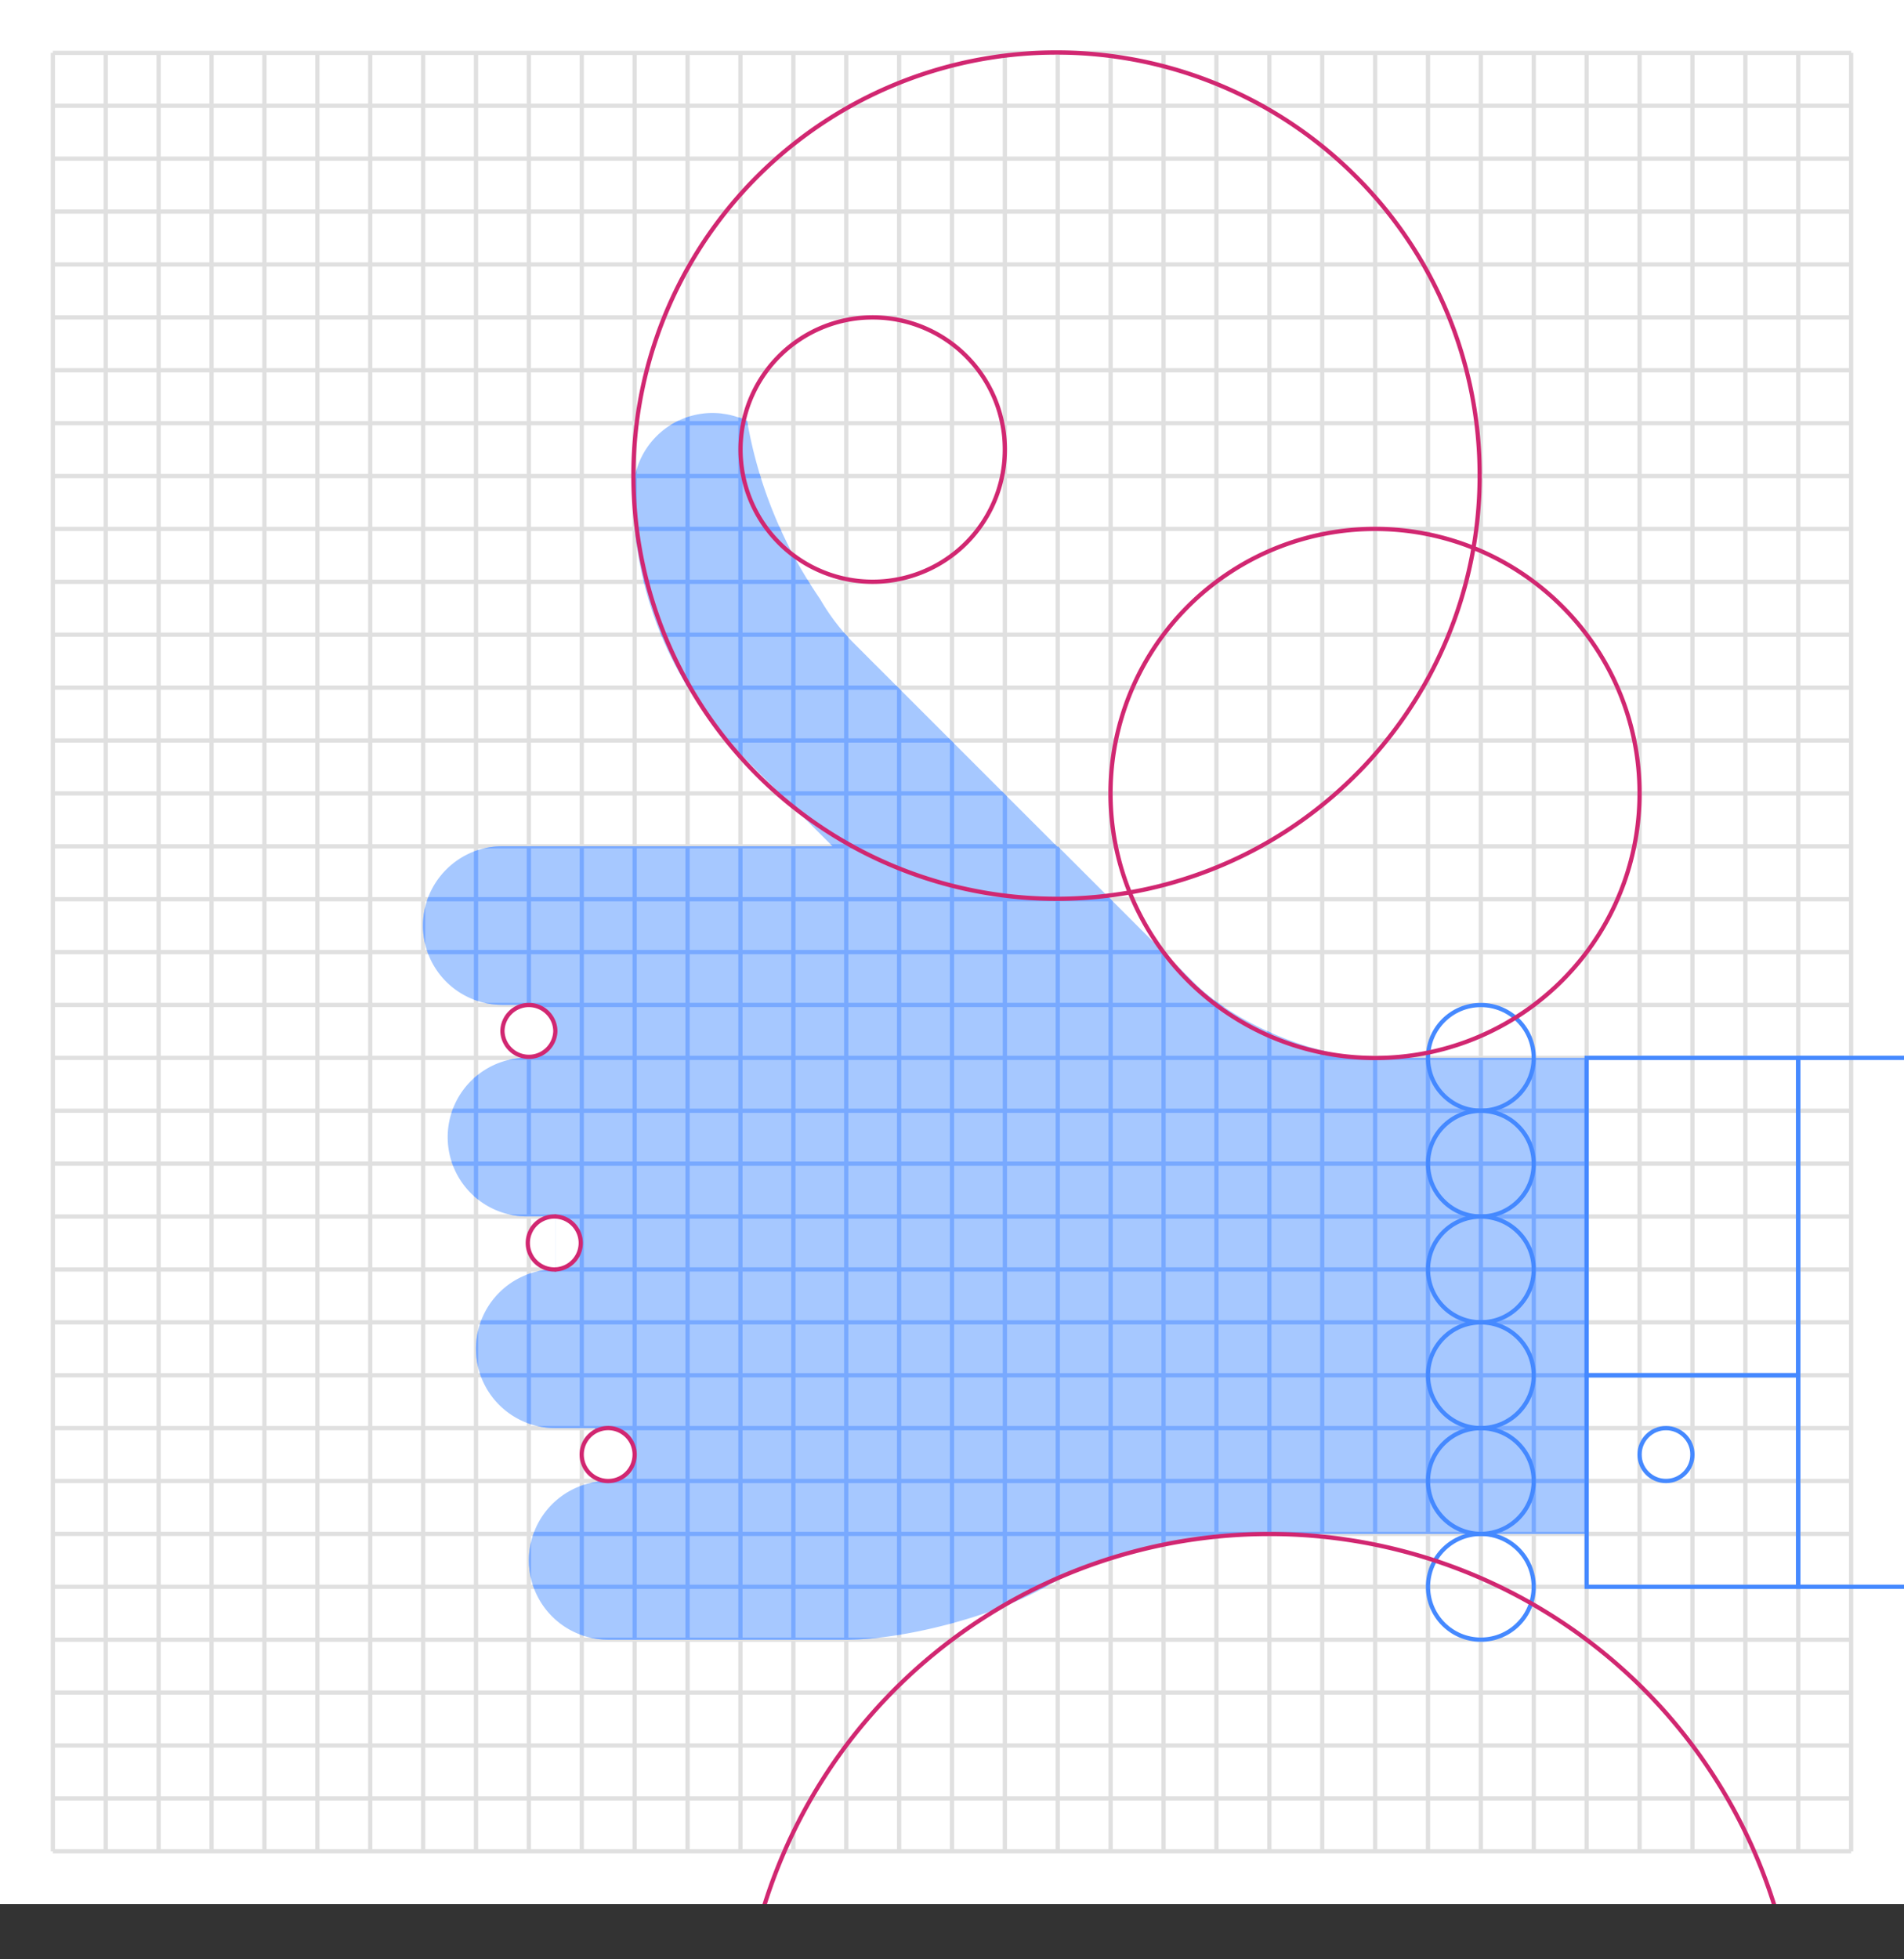 <svg xmlns="http://www.w3.org/2000/svg" xmlns:xlink="http://www.w3.org/1999/xlink" viewBox="0 0 448 460.94"><rect x="0" y="0" width="448" height="460.94" fill="#333333" stroke="none"/><defs><style>.cls-1,.cls-10,.cls-9{fill:none;}.cls-2{clip-path:url(#clip-path);}.cls-3,.cls-8{fill:#fff;}.cls-4,.cls-7{fill:#e0e0e0;}.cls-4{stroke:#e0e0e0;}.cls-10,.cls-4,.cls-7,.cls-8,.cls-9{stroke-miterlimit:10;}.cls-5{fill:#a6c8ff;}.cls-6{clip-path:url(#clip-path-2);}.cls-7{stroke:#78a9ff;}.cls-10,.cls-8{stroke:#d12771;stroke-linecap:round;}.cls-9{stroke:#4589ff;}</style><clipPath id="clip-path"><rect class="cls-1" width="448" height="448"/></clipPath><clipPath id="clip-path-2"><path class="cls-1" d="M281.07,231.29l-32.18-32.18v.21l-42.68-42.68h0c-.66-.64-1.3-1.29-1.95-1.95h0l-3.33-3.33A50.18,50.18,0,0,1,193,141h0c-.85-1.23-1.66-2.48-2.46-3.74l-.07-.11A105,105,0,0,1,175.79,99h0a18.57,18.57,0,0,0-1.83-.77l-.12,0c-.57-.2-1.15-.37-1.75-.52l-.28-.07c-.55-.12-1.1-.22-1.67-.29l-.4-.07a20.19,20.19,0,0,0-2.07-.12A18.68,18.68,0,0,0,149,115.75c0,.13,0,.25,0,.38v0h0a86.57,86.57,0,0,0,25.51,61.6l21.37,21.36H118.22a18.61,18.61,0,0,0-13.2,5.47,18.64,18.64,0,0,0,13.2,31.86h6.22v12.45a18.67,18.67,0,1,0,0,37.33h4.67l1.56,12.45a18.65,18.65,0,0,0-13.2,5.46,18.77,18.77,0,0,0-4.63,7.65A18.66,18.66,0,0,0,130.67,336H140l3.11,12.44a18.67,18.67,0,1,0,0,37.34h56c13.69,0,34.64-5.52,46.55-12.26l.64-.37c11.91-6.74,32.86-12.26,46.55-12.26h80.48v-112H323.56C309.87,248.89,290.75,241,281.07,231.29Z"/></clipPath></defs><title>Asset 1</title><g id="Layer_2" data-name="Layer 2"><g id="Graphics"><g class="cls-2"><rect class="cls-3" width="448" height="448"/><line class="cls-4" x1="12.44" y1="12.44" x2="12.44" y2="435.56"/><line class="cls-4" x1="24.89" y1="12.44" x2="24.89" y2="435.56"/><line class="cls-4" x1="37.33" y1="12.44" x2="37.33" y2="435.56"/><line class="cls-4" x1="49.78" y1="12.44" x2="49.78" y2="435.56"/><line class="cls-4" x1="62.22" y1="12.44" x2="62.22" y2="435.56"/><line class="cls-4" x1="74.67" y1="12.44" x2="74.67" y2="435.56"/><line class="cls-4" x1="87.11" y1="12.44" x2="87.11" y2="435.56"/><line class="cls-4" x1="99.56" y1="12.44" x2="99.56" y2="435.56"/><line class="cls-4" x1="112" y1="12.44" x2="112" y2="435.56"/><line class="cls-4" x1="124.44" y1="12.44" x2="124.44" y2="435.56"/><line class="cls-4" x1="136.89" y1="12.44" x2="136.89" y2="435.56"/><line class="cls-4" x1="149.33" y1="12.44" x2="149.33" y2="435.56"/><line class="cls-4" x1="161.78" y1="12.44" x2="161.78" y2="435.56"/><line class="cls-4" x1="174.22" y1="12.44" x2="174.22" y2="435.56"/><line class="cls-4" x1="186.67" y1="12.44" x2="186.67" y2="435.56"/><line class="cls-4" x1="199.11" y1="12.44" x2="199.11" y2="435.56"/><line class="cls-4" x1="211.56" y1="12.44" x2="211.56" y2="435.56"/><line class="cls-4" x1="224" y1="12.44" x2="224" y2="435.56"/><line class="cls-4" x1="236.44" y1="12.44" x2="236.44" y2="435.56"/><line class="cls-4" x1="248.89" y1="12.44" x2="248.89" y2="435.56"/><line class="cls-4" x1="261.33" y1="12.44" x2="261.33" y2="435.56"/><line class="cls-4" x1="273.78" y1="12.44" x2="273.78" y2="435.56"/><line class="cls-4" x1="286.22" y1="12.44" x2="286.22" y2="435.56"/><line class="cls-4" x1="298.67" y1="12.44" x2="298.67" y2="435.56"/><line class="cls-4" x1="311.11" y1="12.44" x2="311.11" y2="435.56"/><line class="cls-4" x1="323.56" y1="12.44" x2="323.56" y2="435.56"/><line class="cls-4" x1="336" y1="12.44" x2="336" y2="435.56"/><line class="cls-4" x1="348.44" y1="12.44" x2="348.44" y2="435.56"/><line class="cls-4" x1="360.89" y1="12.44" x2="360.89" y2="435.56"/><line class="cls-4" x1="373.33" y1="12.44" x2="373.33" y2="435.56"/><line class="cls-4" x1="385.78" y1="12.44" x2="385.78" y2="435.56"/><line class="cls-4" x1="398.22" y1="12.44" x2="398.22" y2="435.56"/><line class="cls-4" x1="410.67" y1="12.44" x2="410.67" y2="435.56"/><line class="cls-4" x1="423.11" y1="12.44" x2="423.11" y2="435.56"/><line class="cls-4" x1="435.56" y1="12.44" x2="435.56" y2="435.56"/><line class="cls-4" x1="435.56" y1="24.89" x2="12.44" y2="24.89"/><line class="cls-4" x1="435.56" y1="12.44" x2="12.44" y2="12.44"/><line class="cls-4" x1="435.56" y1="37.33" x2="12.44" y2="37.33"/><line class="cls-4" x1="435.56" y1="49.78" x2="12.44" y2="49.78"/><line class="cls-4" x1="435.56" y1="62.22" x2="12.44" y2="62.22"/><line class="cls-4" x1="435.56" y1="74.67" x2="12.44" y2="74.67"/><line class="cls-4" x1="435.56" y1="87.11" x2="12.44" y2="87.11"/><line class="cls-4" x1="435.56" y1="99.56" x2="12.44" y2="99.56"/><line class="cls-4" x1="435.56" y1="112" x2="12.44" y2="112"/><line class="cls-4" x1="435.56" y1="124.44" x2="12.44" y2="124.44"/><line class="cls-4" x1="435.56" y1="136.89" x2="12.44" y2="136.89"/><line class="cls-4" x1="435.56" y1="149.33" x2="12.44" y2="149.33"/><line class="cls-4" x1="435.56" y1="161.78" x2="12.44" y2="161.78"/><line class="cls-4" x1="435.56" y1="174.22" x2="12.44" y2="174.22"/><line class="cls-4" x1="435.56" y1="186.67" x2="12.44" y2="186.67"/><line class="cls-4" x1="435.56" y1="199.11" x2="12.44" y2="199.11"/><line class="cls-4" x1="435.56" y1="211.56" x2="12.44" y2="211.56"/><line class="cls-4" x1="12.44" y1="224" x2="435.56" y2="224"/><line class="cls-4" x1="12.44" y1="236.44" x2="435.56" y2="236.44"/><line class="cls-4" x1="435.56" y1="248.89" x2="12.44" y2="248.89"/><line class="cls-4" x1="435.56" y1="261.33" x2="12.44" y2="261.33"/><line class="cls-4" x1="435.56" y1="273.78" x2="12.44" y2="273.78"/><line class="cls-4" x1="435.56" y1="286.22" x2="12.44" y2="286.22"/><line class="cls-4" x1="435.56" y1="298.67" x2="12.44" y2="298.67"/><line class="cls-4" x1="435.56" y1="311.11" x2="12.44" y2="311.11"/><line class="cls-4" x1="435.56" y1="323.56" x2="12.44" y2="323.56"/><line class="cls-4" x1="435.56" y1="336" x2="12.44" y2="336"/><line class="cls-4" x1="435.56" y1="348.44" x2="12.44" y2="348.44"/><line class="cls-4" x1="435.56" y1="360.89" x2="12.44" y2="360.89"/><line class="cls-4" x1="435.56" y1="373.33" x2="12.44" y2="373.33"/><line class="cls-4" x1="435.56" y1="385.78" x2="12.44" y2="385.78"/><line class="cls-4" x1="435.56" y1="398.22" x2="12.44" y2="398.22"/><line class="cls-4" x1="435.56" y1="410.67" x2="12.44" y2="410.67"/><line class="cls-4" x1="435.56" y1="423.11" x2="12.44" y2="423.11"/><line class="cls-4" x1="435.56" y1="435.56" x2="12.44" y2="435.56"/><path class="cls-5" d="M281.07,231.29l-32.18-32.18v.21l-42.68-42.68h0c-.66-.64-1.3-1.29-1.95-1.95h0l-3.33-3.33A50.18,50.18,0,0,1,193,141h0c-.85-1.23-1.66-2.48-2.46-3.74l-.07-.11A105,105,0,0,1,175.79,99h0a18.57,18.57,0,0,0-1.83-.77l-.12,0c-.57-.2-1.15-.37-1.75-.52l-.28-.07c-.55-.12-1.1-.22-1.67-.29l-.4-.07a20.19,20.19,0,0,0-2.07-.12A18.68,18.68,0,0,0,149,115.75c0,.13,0,.25,0,.38v0h0a86.57,86.57,0,0,0,25.51,61.6l21.37,21.36H118.22a18.61,18.61,0,0,0-13.2,5.47,18.64,18.64,0,0,0,13.2,31.86h6.22v12.45a18.67,18.67,0,1,0,0,37.33h4.67l1.56,12.45a18.65,18.65,0,0,0-13.2,5.46,18.77,18.77,0,0,0-4.63,7.65A18.66,18.66,0,0,0,130.67,336H140l3.11,12.44a18.67,18.67,0,1,0,0,37.34h56c13.69,0,34.64-5.52,46.55-12.26l.64-.37c11.91-6.74,32.86-12.26,46.55-12.26h80.48v-112H323.56C309.87,248.89,290.75,241,281.07,231.29Z"/><g class="cls-6"><line class="cls-7" x1="99.56" y1="24.89" x2="99.56" y2="448"/><line class="cls-7" x1="112" y1="24.89" x2="112" y2="448"/><line class="cls-7" x1="124.44" y1="24.89" x2="124.44" y2="448"/><line class="cls-7" x1="136.89" y1="24.89" x2="136.89" y2="448"/><line class="cls-7" x1="149.33" y1="24.89" x2="149.33" y2="448"/><line class="cls-7" x1="161.78" y1="24.89" x2="161.78" y2="448"/><line class="cls-7" x1="174.22" y1="24.89" x2="174.22" y2="448"/><line class="cls-7" x1="186.67" y1="24.89" x2="186.67" y2="448"/><line class="cls-7" x1="199.11" y1="24.89" x2="199.11" y2="448"/><line class="cls-7" x1="211.56" y1="24.89" x2="211.56" y2="448"/><line class="cls-7" x1="224" y1="24.89" x2="224" y2="448"/><line class="cls-7" x1="236.44" y1="24.89" x2="236.44" y2="448"/><line class="cls-7" x1="248.89" y1="24.89" x2="248.89" y2="448"/><line class="cls-7" x1="261.33" y1="24.89" x2="261.33" y2="448"/><line class="cls-7" x1="273.78" y1="24.89" x2="273.78" y2="448"/><line class="cls-7" x1="286.22" y1="24.89" x2="286.22" y2="448"/><line class="cls-7" x1="298.67" y1="24.89" x2="298.67" y2="448"/><line class="cls-7" x1="311.11" y1="24.89" x2="311.11" y2="448"/><line class="cls-7" x1="323.56" y1="24.89" x2="323.56" y2="448"/><line class="cls-7" x1="336" y1="24.89" x2="336" y2="448"/><line class="cls-7" x1="348.44" y1="24.89" x2="348.44" y2="448"/><line class="cls-7" x1="360.89" y1="24.89" x2="360.89" y2="448"/><line class="cls-7" x1="373.33" y1="24.89" x2="373.33" y2="448"/><line class="cls-7" x1="435.56" y1="99.56" x2="12.44" y2="99.56"/><line class="cls-7" x1="435.56" y1="112" x2="12.44" y2="112"/><line class="cls-7" x1="435.56" y1="124.44" x2="12.44" y2="124.44"/><line class="cls-7" x1="435.56" y1="136.89" x2="12.44" y2="136.89"/><line class="cls-7" x1="435.56" y1="149.33" x2="12.44" y2="149.33"/><line class="cls-7" x1="435.56" y1="161.78" x2="12.44" y2="161.78"/><line class="cls-7" x1="435.56" y1="174.22" x2="12.44" y2="174.22"/><line class="cls-7" x1="435.56" y1="186.67" x2="12.44" y2="186.67"/><line class="cls-7" x1="435.56" y1="199.11" x2="12.44" y2="199.11"/><line class="cls-7" x1="435.56" y1="211.56" x2="12.44" y2="211.56"/><line class="cls-7" x1="12.44" y1="224" x2="435.56" y2="224"/><line class="cls-7" x1="12.44" y1="236.44" x2="435.56" y2="236.44"/><line class="cls-7" x1="435.56" y1="248.89" x2="12.44" y2="248.89"/><line class="cls-7" x1="435.56" y1="261.33" x2="12.44" y2="261.33"/><line class="cls-7" x1="435.56" y1="273.78" x2="12.44" y2="273.78"/><line class="cls-7" x1="435.56" y1="286.22" x2="12.44" y2="286.22"/><line class="cls-7" x1="435.56" y1="298.67" x2="12.44" y2="298.67"/><line class="cls-7" x1="435.56" y1="311.11" x2="12.44" y2="311.11"/><line class="cls-7" x1="435.56" y1="323.56" x2="12.44" y2="323.56"/><line class="cls-7" x1="435.56" y1="336" x2="12.44" y2="336"/><line class="cls-7" x1="435.56" y1="348.44" x2="12.44" y2="348.44"/><line class="cls-7" x1="435.56" y1="360.89" x2="12.44" y2="360.89"/><line class="cls-7" x1="435.56" y1="373.33" x2="12.44" y2="373.33"/><line class="cls-7" x1="435.56" y1="385.78" x2="12.44" y2="385.78"/></g><path class="cls-8" d="M130.67,286.22a6.23,6.23,0,0,1,0,12.45"/><path class="cls-8" d="M130.67,298.67a6.23,6.23,0,1,1,0-12.45"/><path class="cls-8" d="M128.84,238.27a6.22,6.22,0,0,0-10.62,4.4,6.23,6.23,0,0,0,12.45,0A6.18,6.18,0,0,0,128.84,238.27Z"/><path class="cls-8" d="M147.51,337.82a6.23,6.23,0,1,0,1.82,4.4A6.23,6.23,0,0,0,147.51,337.82Z"/><circle class="cls-9" cx="348.44" cy="248.89" r="12.44"/><circle class="cls-9" cx="348.44" cy="348.44" r="12.44"/><circle class="cls-9" cx="348.44" cy="323.56" r="12.44"/><circle class="cls-9" cx="348.44" cy="298.67" r="12.44"/><circle class="cls-9" cx="348.44" cy="273.78" r="12.44"/><circle class="cls-9" cx="348.44" cy="373.33" r="12.44"/><rect class="cls-9" x="373.33" y="248.89" width="49.78" height="74.67"/><rect class="cls-9" x="373.33" y="323.56" width="49.78" height="49.78"/><circle class="cls-9" cx="392" cy="342.22" r="6.22"/><polyline class="cls-9" points="448 373.33 423.11 373.33 423.11 248.89 448 248.89"/><path class="cls-10" d="M176.71,460.44a124.48,124.48,0,0,1,243.91,0"/><path class="cls-10" d="M385.78,186.67a62.24,62.24,0,1,1-18.23-44A62,62,0,0,1,385.78,186.67Z"/><path class="cls-10" d="M236.44,105.78a31.1,31.1,0,1,1-9.11-22A31,31,0,0,1,236.44,105.78Z"/><path class="cls-10" d="M348.16,111.91A99.56,99.56,0,1,1,319,41.51,99.25,99.25,0,0,1,348.16,111.91Z"/></g></g></g></svg>